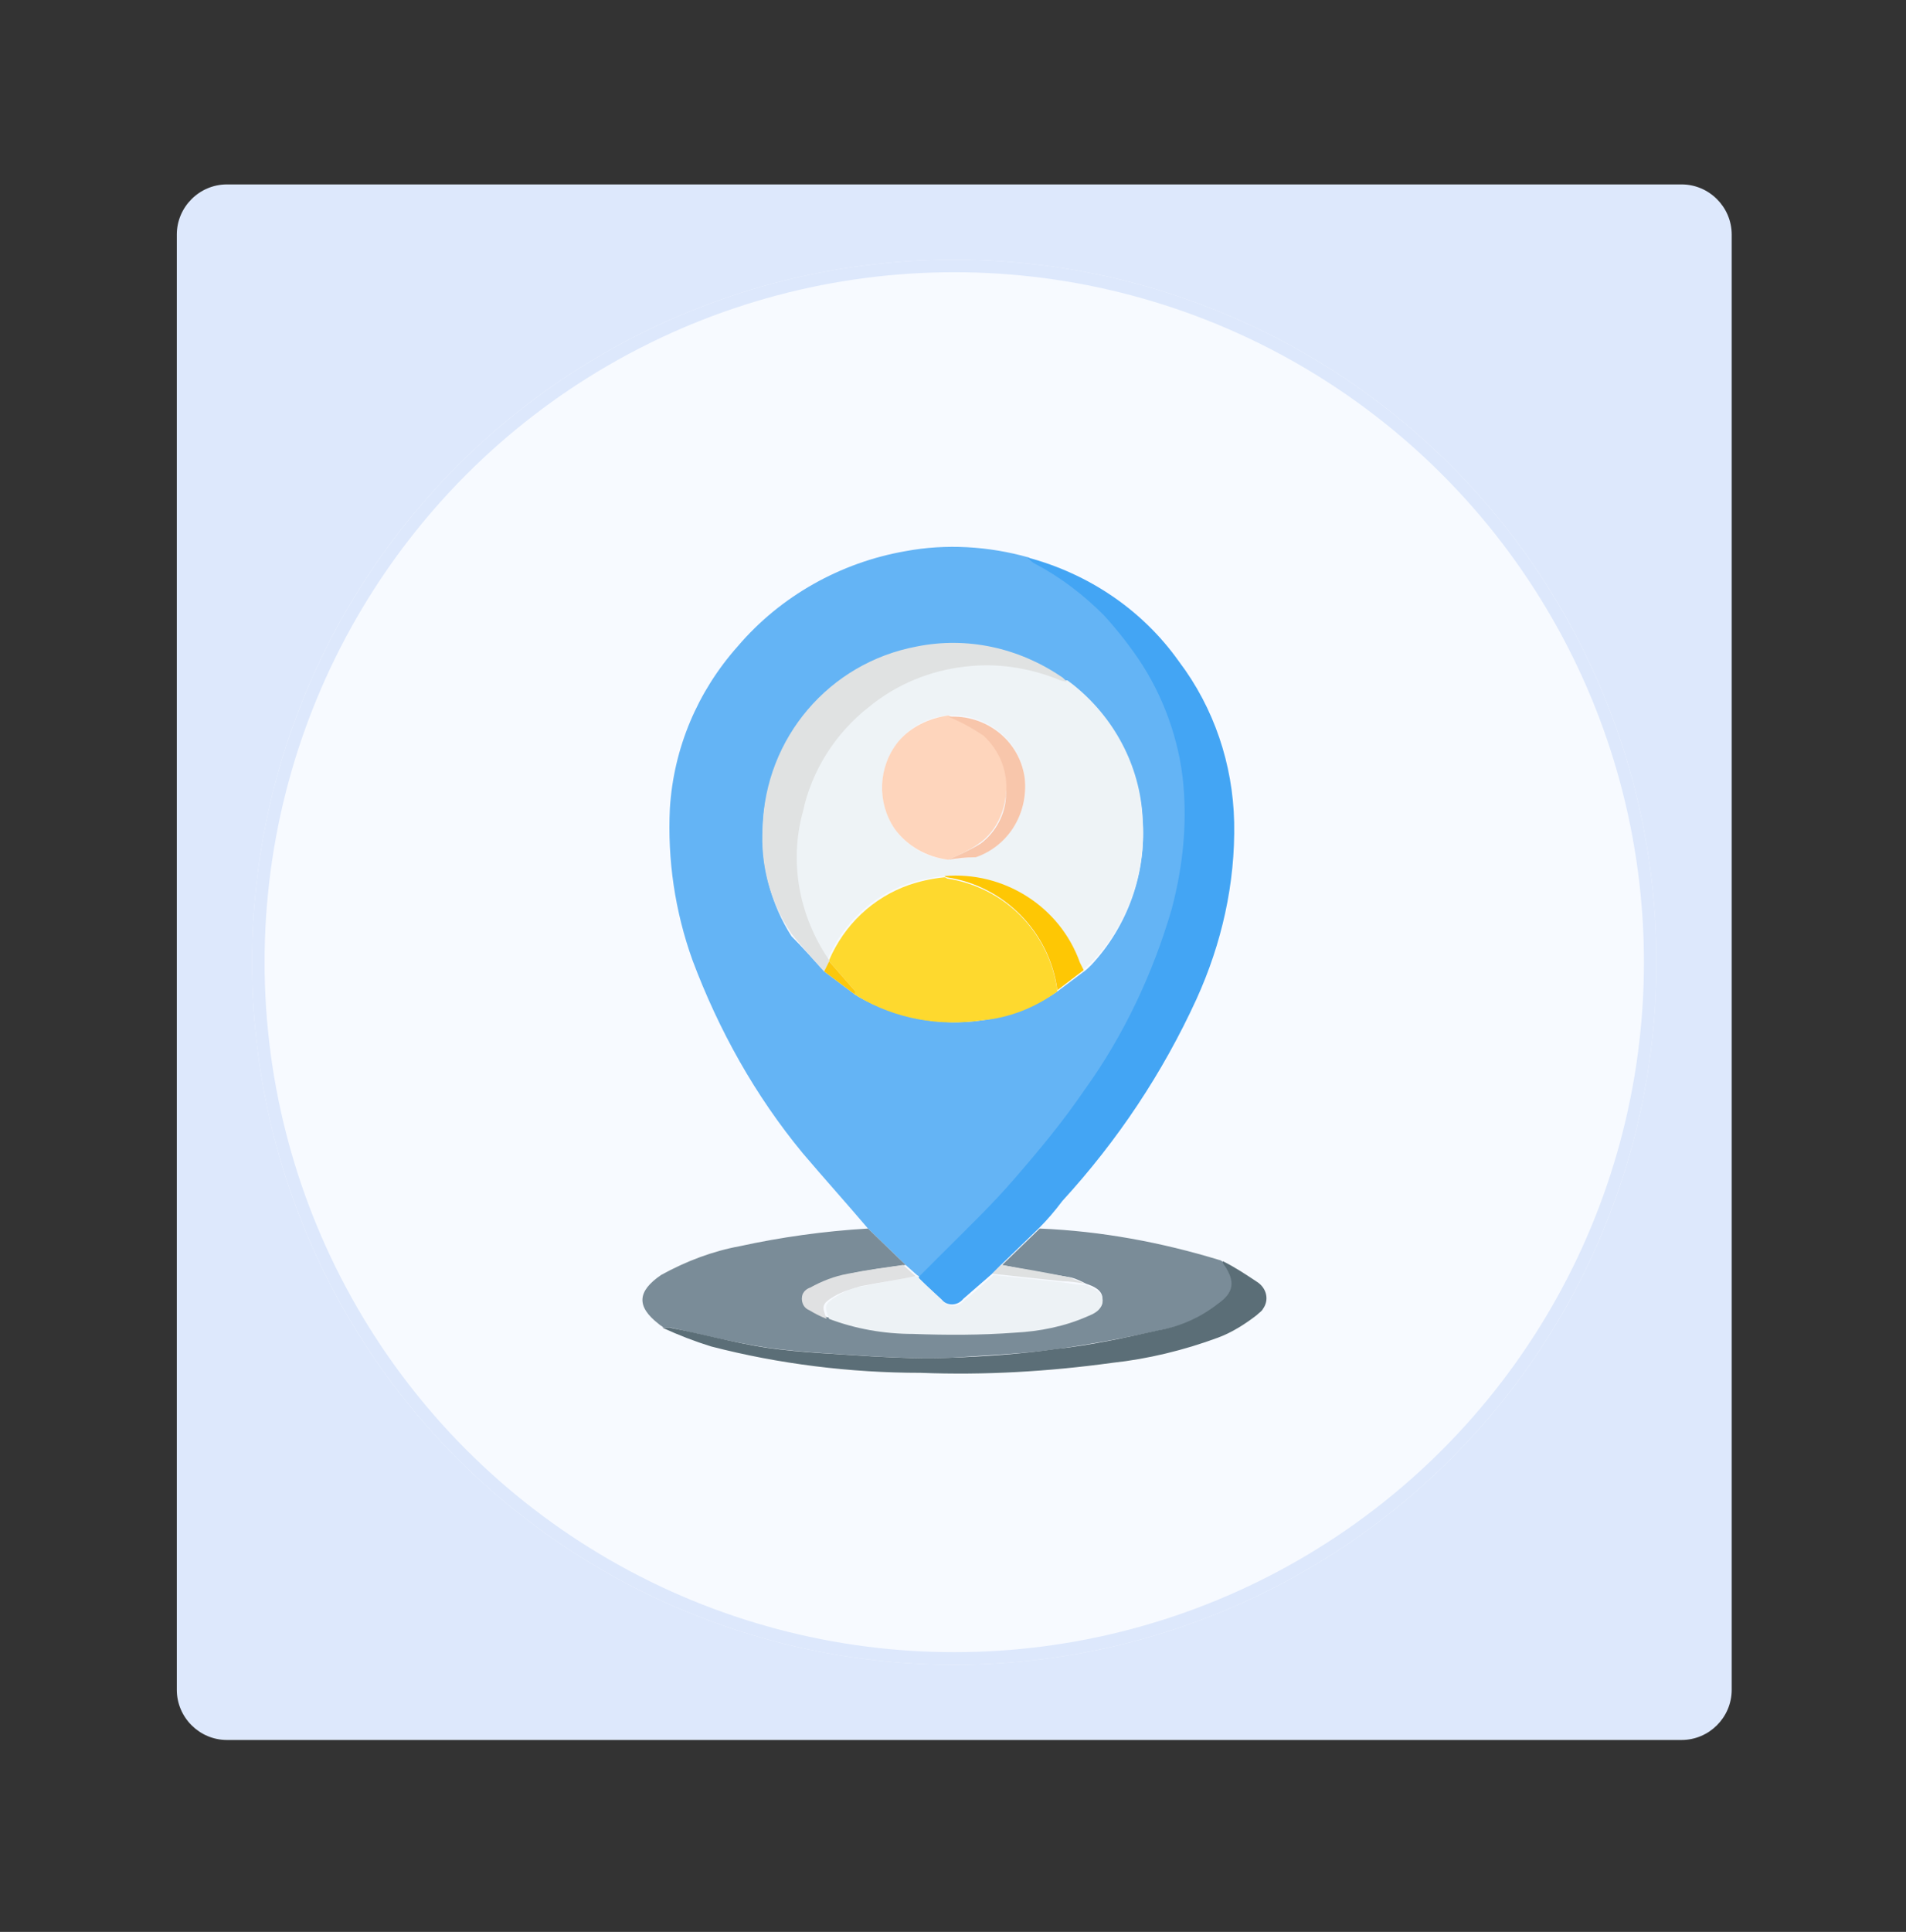 <?xml version="1.0" encoding="utf-8"?>
<!-- Generator: Adobe Illustrator 26.0.1, SVG Export Plug-In . SVG Version: 6.00 Build 0)  -->
<svg version="1.1" id="Layer_1" xmlns="http://www.w3.org/2000/svg" xmlns:xlink="http://www.w3.org/1999/xlink" x="0px" y="0px"
	 viewBox="0 0 152 154" style="enable-background:new 0 0 152 154;" xml:space="preserve">
<rect x="0" y="0" width="152" height="154" fill="#333333" stroke="none"/>
<style type="text/css">
	.st0{fill:#DDE8FC;}
	.st1{fill:#F7FAFF;}
	.st2{fill:none;stroke:#DDE8FC;}
	.st3{fill:#64B4F5;}
	.st4{fill:#7A8C98;}
	.st5{fill:#43A5F4;}
	.st6{fill:#5B6E77;}
	.st7{fill:#EEF3F6;}
	.st8{fill:#FED92E;}
	.st9{fill:#E0E2E2;}
	.st10{fill:#EDF2F5;}
	.st11{fill:#FEC704;}
	.st12{fill:#E0E1E2;}
	.st13{fill:#FCC80C;}
	.st14{fill:#DFE1E1;}
	.st15{fill:#FED5BC;}
	.st16{fill:#F8C6AB;}
</style>
<path id="Rectangle_2048" class="st0" d="M18.1,14.7h116c2.2,0,4,1.8,4,4v116c0,2.2-1.8,4-4,4h-116c-2.2,0-4-1.8-4-4v-116
	C14.1,16.5,15.9,14.7,18.1,14.7z"/>
<g id="Ellipse_294" transform="translate(6 6)">
	<circle class="st1" cx="70.1" cy="70.7" r="56"/>
	<circle class="st2" cx="70.1" cy="70.7" r="55.5"/>
</g>
<g id="Group_8767" transform="translate(111.422 265.033)">
	<path id="Path_10799" class="st3" d="M-42.2-167.1c-1.7-2-3.5-4-5.2-6c-3.8-4.6-6.7-9.8-8.8-15.4c-1.4-3.9-2-8-1.8-12.1
		c0.3-4.8,2.2-9.3,5.4-12.9c3.4-4,8.2-6.7,13.4-7.6c3.2-0.6,6.6-0.4,9.8,0.5c0.2,0.2,0.4,0.3,0.6,0.5c2,1.1,3.9,2.4,5.5,4.1
		c1.2,1.2,2.2,2.6,3.1,4c2,3.1,3.1,6.6,3.4,10.2c0.2,3.1-0.1,6.3-1,9.3c-1.4,5.1-3.8,10-6.9,14.3c-1.8,2.5-3.6,4.8-5.6,7.1
		c-1.9,2.1-3.9,4.1-5.9,6.1c-0.6,0.6-1.2,1.2-1.8,1.8l-0.3-0.2l-0.9-0.8L-42.2-167.1z M-45.7-187.6l2.4,1.8c0.1,0.1,0.2,0.1,0.3,0.2
		c3,1.7,6.5,2.4,9.9,1.9c2.2-0.3,4.2-1.1,6-2.3l2-1.5c0.3-0.2,0.5-0.4,0.7-0.6c2.9-3.1,4.4-7.3,4.1-11.5c-0.2-4.2-2.3-8.1-5.6-10.7
		l-0.3-0.2c0,0-0.1,0-0.1,0c-0.2-0.2-0.3-0.3-0.5-0.4c-3.3-2.3-7.5-3.2-11.5-2.4c-7,1.3-12.1,7.3-12.3,14.4c-0.1,3,0.7,6,2.3,8.5
		C-47.5-189.6-46.6-188.6-45.7-187.6z"/>
	<path id="Path_10800" class="st4" d="M-42.2-167.1l3,2.9c-1.5,0.2-3,0.4-4.4,0.7c-1,0.2-2,0.6-3,1.1c-0.5,0.2-0.8,0.7-0.6,1.2
		c0.1,0.3,0.3,0.5,0.5,0.6c0.4,0.3,0.9,0.5,1.4,0.6c2.2,0.8,4.4,1.2,6.7,1.2c2.7,0.1,5.4,0,8.1-0.1c2-0.1,4-0.5,5.8-1.3
		c0.6-0.3,1.3-0.5,1.2-1.3c0-0.7-0.7-1-1.3-1.2c-0.4-0.2-0.8-0.4-1.2-0.5c-1.8-0.3-3.6-0.6-5.5-1l3-2.9c4.9,0.2,9.7,1.1,14.3,2.5
		c0.1,0,0.2,0.1,0.4,0.2c0,0.1,0.1,0.2,0.1,0.3c0.9,1.3,0.8,2.1-0.5,3.1c-1.4,1-3,1.7-4.7,2c-2.7,0.6-5.4,1.1-8.2,1.5
		c-2.8,0.4-5.7,0.5-8.5,0.7c-2,0.1-4,0-6-0.1c-2.9-0.2-5.7-0.3-8.6-0.7c-2.6-0.4-5.1-1-7.7-1.6c-0.2,0-0.4,0-0.6,0
		c-0.1-0.1-0.3-0.2-0.4-0.3c-1.8-1.4-1.7-2.6,0.2-3.9c2-1.1,4.1-1.9,6.3-2.3C-49.2-166.4-45.7-166.9-42.2-167.1z"/>
	<path id="Path_10801" class="st5" d="M-28.6-167.1l-3,2.9l-0.7,0.7c-0.8,0.7-1.5,1.3-2.3,2c-0.4,0.5-1.1,0.6-1.6,0.2
		c-0.1-0.1-0.1-0.1-0.2-0.2c-0.6-0.5-1.2-1.1-1.8-1.7c0.6-0.6,1.2-1.2,1.8-1.8c2-2,4.1-4,5.9-6.1c2-2.3,3.9-4.6,5.6-7.1
		c3.1-4.3,5.4-9.2,6.9-14.3c0.8-3,1.2-6.1,1-9.3c-0.2-3.6-1.4-7.2-3.3-10.2c-0.9-1.4-2-2.8-3.1-4c-1.6-1.6-3.4-3-5.5-4.1
		c-0.2-0.1-0.4-0.3-0.6-0.5c4.9,1.3,9.2,4.2,12.1,8.3c2.8,3.7,4.3,8.2,4.4,12.8c0.1,4.9-1,9.7-3,14.1c-2.7,5.9-6.3,11.3-10.7,16.1
		C-27.3-168.5-27.9-167.8-28.6-167.1z"/>
	<path id="Path_10802" class="st6" d="M-58.6-159.2c0.2,0,0.4,0,0.6,0c2.6,0.5,5.1,1.2,7.7,1.6c2.8,0.4,5.7,0.5,8.6,0.7
		c2,0.1,4,0.2,6,0.1c2.8-0.1,5.7-0.3,8.5-0.7c2.8-0.3,5.5-0.9,8.2-1.5c1.7-0.3,3.3-1,4.7-2.1c1.3-0.9,1.4-1.8,0.5-3.1
		c-0.1-0.1-0.1-0.2-0.1-0.3c1,0.5,1.9,1.1,2.8,1.7c0.7,0.5,0.9,1.4,0.4,2.1c-0.1,0.2-0.3,0.3-0.5,0.5c-0.9,0.7-2,1.4-3.1,1.8
		c-2.7,1-5.6,1.7-8.4,2c-5.1,0.7-10.2,1-15.3,0.8c-5.6,0-11.3-0.7-16.7-2.1C-56-158.1-57.3-158.6-58.6-159.2z"/>
	<path id="Path_10803" class="st7" d="M-25.9-210.5c3.3,2.6,5.4,6.5,5.6,10.7c0.3,4.2-1.1,8.4-4.1,11.5c-0.2,0.2-0.5,0.4-0.7,0.6
		c-0.1-0.2-0.2-0.4-0.3-0.6c-1.6-4.5-6.1-7.3-10.8-6.9c-0.9,0.1-1.9,0.3-2.8,0.6c-2.9,1-5.2,3.2-6.4,6c-2.4-3.5-3.1-7.8-2.1-11.8
		c0.7-3.3,2.6-6.3,5.3-8.4c2.2-1.8,4.9-2.9,7.7-3.2c2.5-0.3,5,0,7.3,1c0.3,0.1,0.5,0.2,0.8,0.2c0,0,0.1,0,0.1,0L-25.9-210.5z
		 M-35.8-208c-1.6,0.1-3,0.9-4,2.1c-1.6,2-1.7,4.8-0.3,6.9c1,1.4,2.6,2.4,4.3,2.5c0.7,0,1.4-0.1,2.2-0.3c2.6-0.9,4.3-3.5,3.9-6.3
		C-30.1-206-32.8-208.2-35.8-208z"/>
	<path id="Path_10804" class="st8" d="M-45.3-188.5c1.2-2.8,3.5-5,6.4-6c0.9-0.3,1.8-0.5,2.8-0.6c0.1,0,0.2,0.1,0.2,0.1
		c4.6,0.7,8.2,4.3,8.8,9c-1.8,1.3-3.8,2.1-6,2.3c-3.4,0.5-6.9-0.1-9.9-1.9c-0.1-0.1-0.2-0.1-0.3-0.2c0-0.1,0.1-0.1,0.1-0.2
		c-0.7-0.8-1.4-1.6-2.1-2.4C-45.3-188.4-45.3-188.5-45.3-188.5z"/>
	<path id="Path_10805" class="st9" d="M-45.3-188.5c0,0,0,0.1,0,0.1l-0.4,0.8c-0.9-1-1.8-2-2.6-3c-1.7-2.5-2.5-5.5-2.3-8.5
		c0.2-7.1,5.3-13.1,12.3-14.4c4-0.8,8.1,0.1,11.5,2.4c0.2,0.1,0.3,0.3,0.5,0.4c-0.3,0-0.6-0.1-0.8-0.2c-2.3-0.9-4.8-1.3-7.3-1
		c-2.8,0.3-5.5,1.4-7.7,3.2c-2.7,2.1-4.6,5.1-5.3,8.4C-48.5-196.3-47.7-192-45.3-188.5z"/>
	<path id="Path_10806" class="st10" d="M-38.1-163.1c0.6,0.6,1.2,1.1,1.8,1.7c0.4,0.5,1.1,0.6,1.6,0.2c0.1-0.1,0.1-0.1,0.2-0.2
		c0.8-0.6,1.5-1.3,2.3-2c1.9,0.2,3.8,0.4,5.6,0.6c0.6,0.1,1.2,0.2,1.8,0.2c0.6,0.3,1.3,0.5,1.3,1.2c0,0.8-0.7,1.1-1.2,1.3
		c-1.8,0.8-3.8,1.2-5.8,1.3c-2.7,0.2-5.4,0.2-8.1,0.1c-2.3,0-4.6-0.4-6.7-1.2c-0.4-1-0.4-1.2,0.6-1.8c0.6-0.4,1.3-0.7,2.1-0.8
		c1.5-0.3,2.9-0.6,4.4-0.8L-38.1-163.1z"/>
	<path id="Path_10807" class="st11" d="M-27.1-186.1c-0.6-4.6-4.2-8.3-8.8-9c-0.1,0-0.2-0.1-0.2-0.1c4.7-0.4,9.2,2.4,10.8,6.9
		c0.1,0.2,0.2,0.4,0.3,0.6L-27.1-186.1z"/>
	<path id="Path_10808" class="st12" d="M-38.4-163.3c-1.5,0.3-2.9,0.5-4.4,0.8c-0.7,0.2-1.4,0.4-2.1,0.8c-1,0.6-1,0.8-0.6,1.8
		c-0.5-0.2-0.9-0.4-1.4-0.7c-0.5-0.2-0.7-0.8-0.5-1.3c0.1-0.2,0.3-0.4,0.6-0.5c0.9-0.5,1.9-0.9,3-1.1c1.5-0.3,3-0.5,4.4-0.7
		L-38.4-163.3z"/>
	<path id="Path_10809" class="st13" d="M-45.7-187.6l0.4-0.8c0.7,0.8,1.4,1.6,2.1,2.4c0,0,0,0.1-0.1,0.2L-45.7-187.6z"/>
	<path id="Path_10810" class="st9" d="M-25.9-210.5l-0.3-0.2L-25.9-210.5z"/>
	<path id="Path_10811" class="st14" d="M-24.9-162.7c-0.6-0.1-1.2-0.2-1.8-0.2c-1.9-0.2-3.8-0.4-5.6-0.6l0.7-0.7
		c1.8,0.3,3.6,0.6,5.5,1C-25.7-163-25.3-162.9-24.9-162.7z"/>
	<path id="Path_10812" class="st15" d="M-35.8-196.5c-1.7-0.2-3.3-1.1-4.3-2.5c-1.4-2.1-1.3-4.9,0.3-6.9c1-1.2,2.5-1.9,4-2.1
		c1,0.4,1.9,0.9,2.8,1.5c1.4,1.2,2.1,2.9,1.8,4.7c-0.1,1.5-0.8,3-2,3.9C-34-197.3-34.9-196.9-35.8-196.5z"/>
	<path id="Path_10813" class="st16" d="M-35.8-196.5c0.9-0.4,1.8-0.8,2.6-1.3c1.2-0.9,2-2.4,2-3.9c0.2-1.8-0.5-3.5-1.8-4.7
		c-0.9-0.6-1.8-1.1-2.8-1.5c3-0.2,5.7,1.9,6.1,4.9c0.3,2.8-1.3,5.4-3.9,6.3C-34.4-196.7-35.1-196.6-35.8-196.5z"/>
</g>
</svg>
